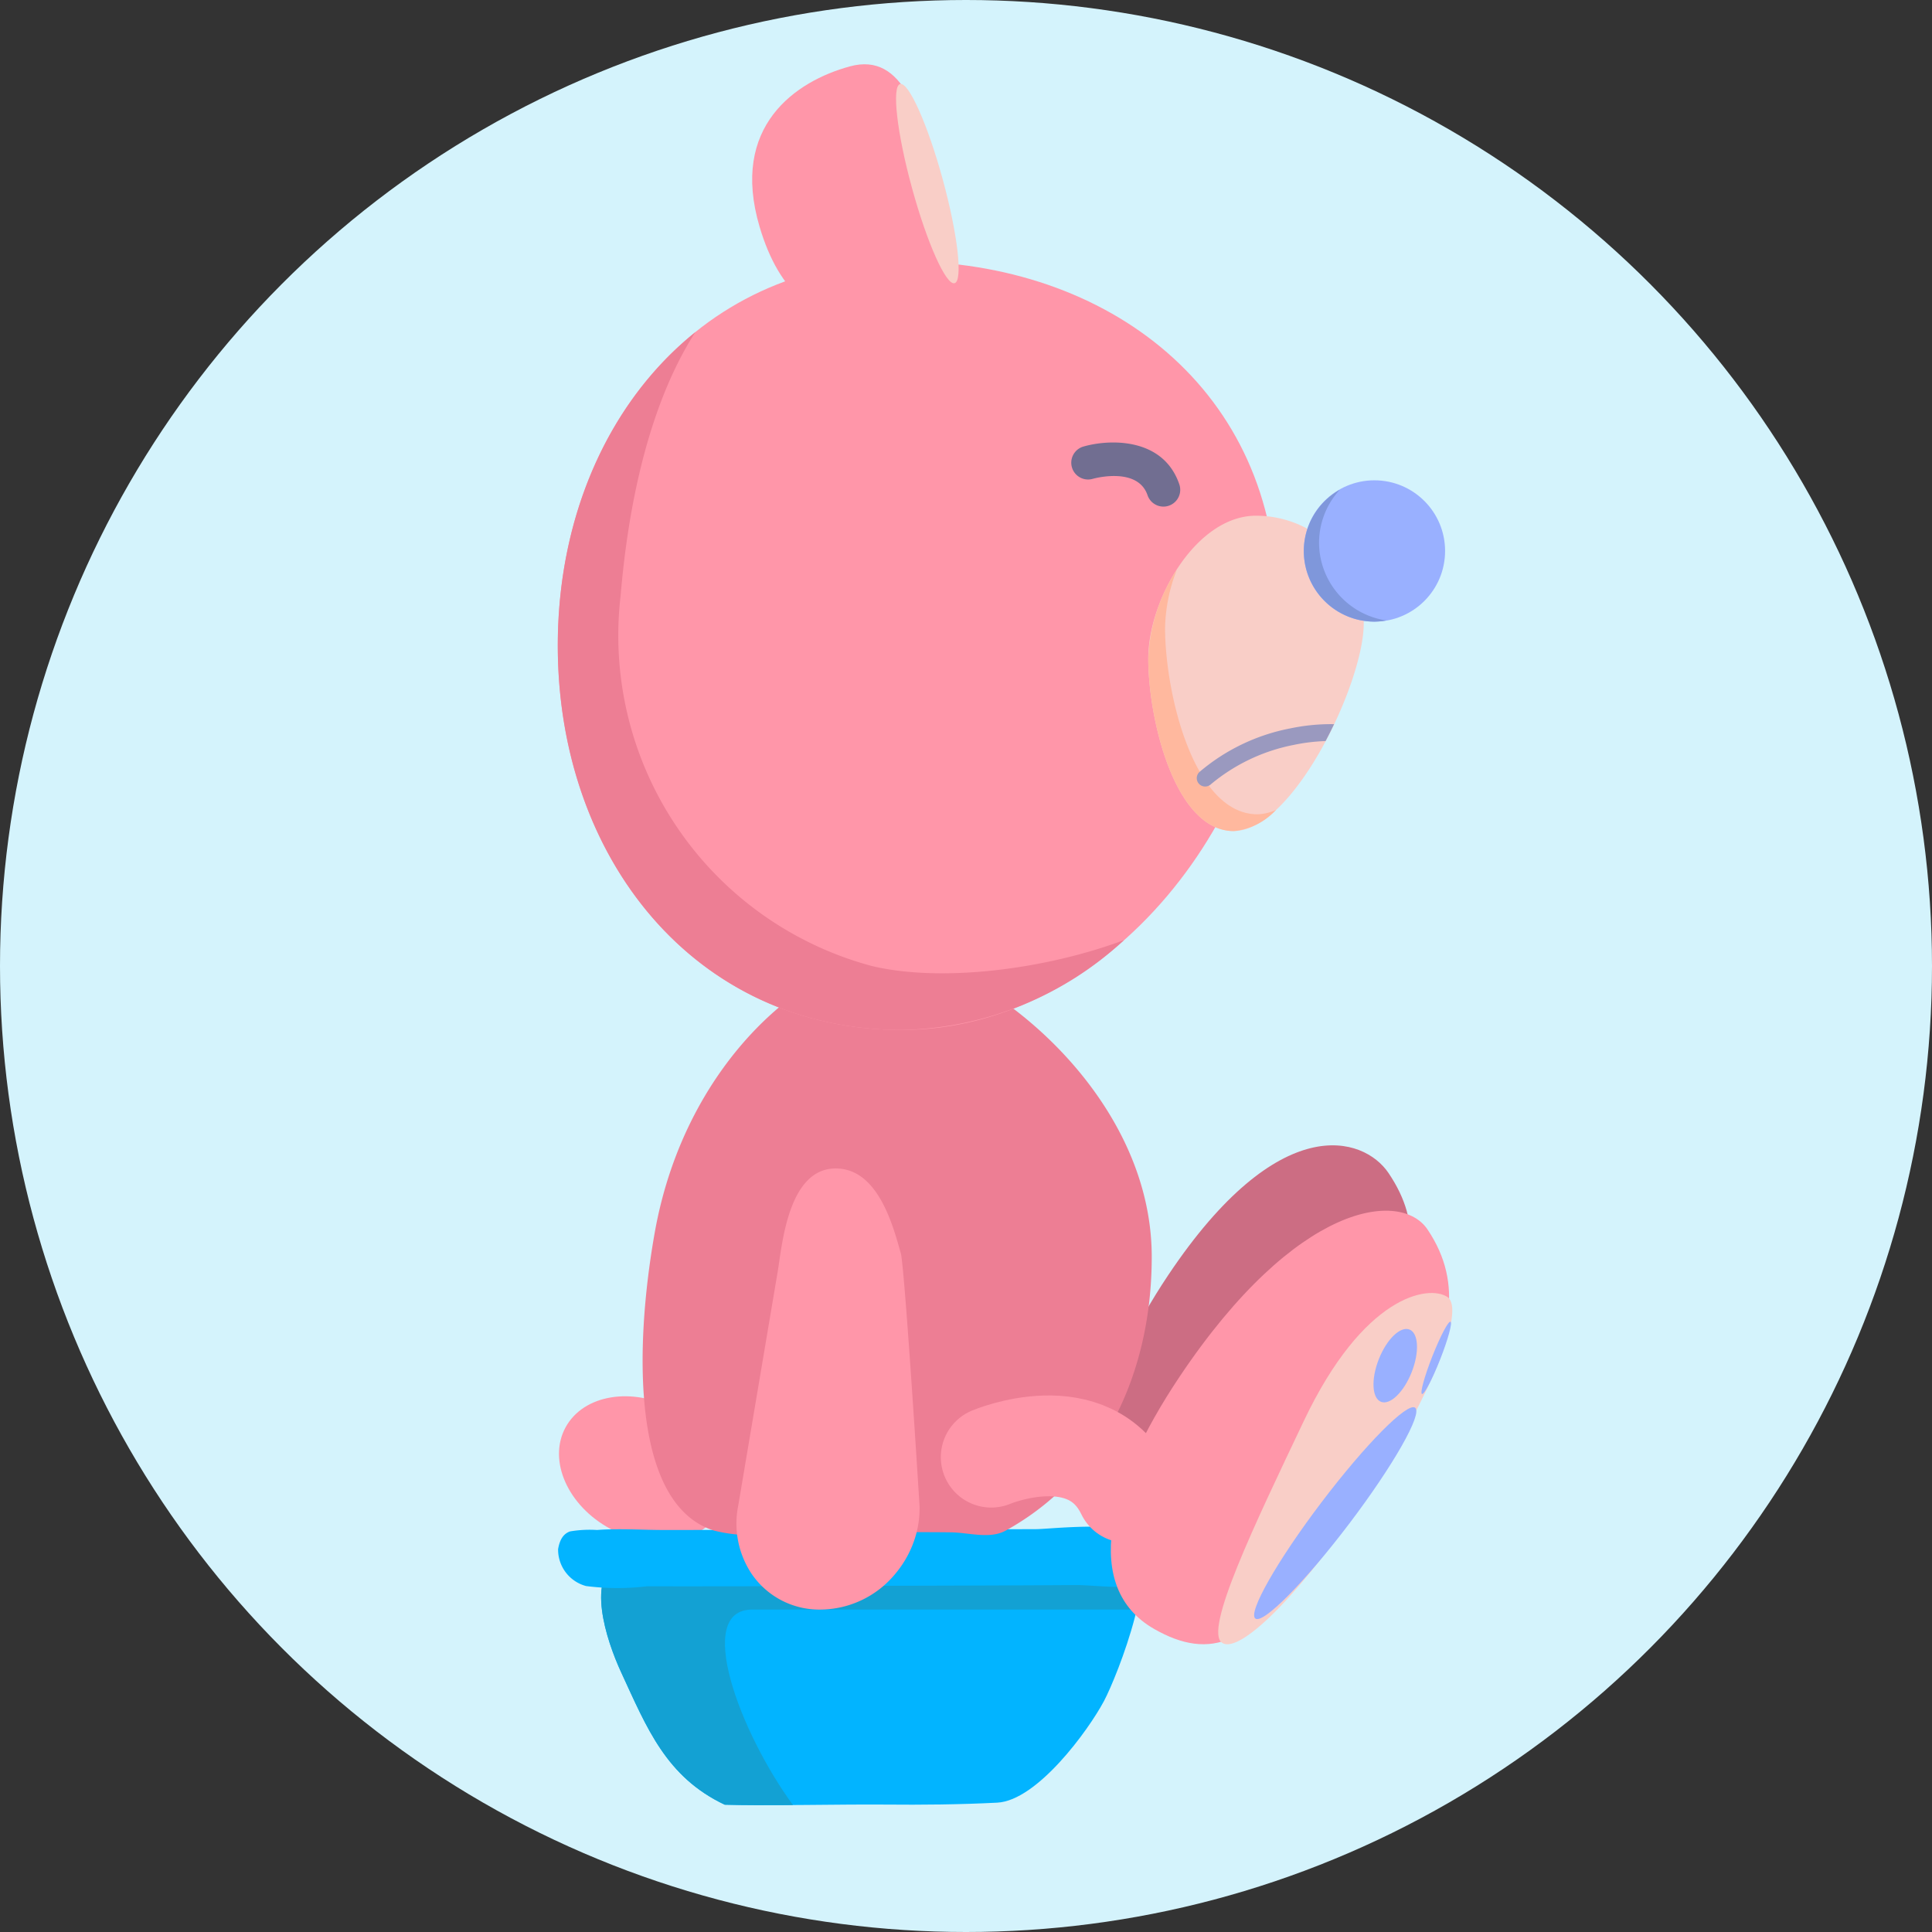 <svg xmlns="http://www.w3.org/2000/svg" width="115" height="115" viewBox="0 0 115 115">
  <rect x="0" y="0" width="115" height="115" fill="#333333" stroke="none"/>
  <g id="diarrhea" transform="translate(760.907 -872.123)">
    <g id="Icon_115x115_DiarrheaChildren" transform="translate(-760.907 872.123)">
      <g id="Group_10961" data-name="Group 10961" transform="translate(749.291 -872.123)">
        <circle id="Ellipse_1532" data-name="Ellipse 1532" cx="57.5" cy="57.5" r="57.5" transform="translate(-749.291 872.123)" fill="#d4f3fc"/>
        <g id="Group_10960" data-name="Group 10960">
          <ellipse id="Ellipse_1533" data-name="Ellipse 1533" cx="4.042" cy="5.216" rx="4.042" ry="5.216" transform="translate(-717.548 960.659) rotate(-61.742)" fill="#ff96a9"/>
          <g id="Group_10956" data-name="Group 10956">
            <g id="Group_10953" data-name="Group 10953">
              <g id="Group_10952" data-name="Group 10952">
                <path id="Path_19881" data-name="Path 19881" d="M-681.968,963.592c-1.489-.995-6.788,1.223-8.545,1.271-5.6.151-11.344.287-16.951.182-1.1-.021-3.97-.591-4.946-.093-2.016,1.028-.815,4.75.1,6.73,1.527,3.3,2.661,6.206,6.157,7.864,2.561.076,6.961-.031,9.524-.008,2.227.021,4.465,0,6.7-.114,2.374-.126,5.414-4.289,6.351-6.048C-682.782,971.875-680.022,964.894-681.968,963.592Z" fill="#02b4ff"/>
              </g>
            </g>
            <path id="Path_19882" data-name="Path 19882" d="M-704.519,967.931h22.889c.451-1.924.561-3.738-.338-4.339-1.489-.995-6.788,1.223-8.544,1.271-5.6.151-11.345.287-16.952.182-1.1-.021-3.97-.591-4.946-.093-2.016,1.028-.815,4.75.1,6.73,1.527,3.3,2.661,6.206,6.157,7.864,1.108.033,2.564.031,4.064.021C-705.249,975.254-708,967.931-704.519,967.931Z" fill="#13a1d3"/>
            <g id="Group_10955" data-name="Group 10955">
              <g id="Group_10954" data-name="Group 10954">
                <path id="Path_19883" data-name="Path 19883" d="M-687.64,963.144c-3.384.009-6.767.034-10.151.038l-11.953.012c-1.321,0-2.692-.1-4.009,0a6.965,6.965,0,0,0-1.609.085c-.342.123-.6.41-.709,1.057a2.245,2.245,0,0,0,1.663,2.194,14.655,14.655,0,0,0,3.614.016q5.8.008,11.6-.022c4.66-.016,9.32-.021,13.981-.053,1.356-.009,5.088.631,5.507-1.08C-678.907,962.138-686.4,963.141-687.64,963.144Z" fill="#02b4ff"/>
              </g>
            </g>
          </g>
          <g id="Group_10959" data-name="Group 10959">
            <g id="Group_10958" data-name="Group 10958">
              <path id="Path_19884" data-name="Path 19884" d="M-666.641,941.946c-1.485-2.2-6.525-3.772-13.109,6.071-4.114,6.151-5.437,11.821-1.424,14.121,3.118,1.787,5.692,1,8.647-4.439S-662.416,948.2-666.641,941.946Z" fill="#cc6d83"/>
              <path id="Path_19885" data-name="Path 19885" d="M-696.081,929c-4.564,0-12.367,5.91-14.243,16.522-1.226,6.93-1.355,16.18,3.538,17.708a8.889,8.889,0,0,0,4.221.027,29.948,29.948,0,0,1,3.769.077c2.331,0,4.21-.024,6.1,0,1.083.013,2.316.416,3.261-.1,5.7-3.139,8.7-9.26,8.7-16.3C-680.735,936.7-691.516,929-696.081,929Z" fill="#ed7e94"/>
              <path id="Path_19886" data-name="Path 19886" d="M-664.323,945.3c-1.578-2.338-7.768-1.675-14.762,8.781-4.37,6.534-5.776,12.558-1.513,15,3.313,1.9,6.047,1.066,9.186-4.715S-659.835,951.95-664.323,945.3Z" fill="#ff96a9"/>
              <path id="Path_19887" data-name="Path 19887" d="M-695.606,887.672c-12.329,0-20.482,10.243-20.482,22.879s8.153,22.879,20.482,22.879,22.322-12.779,22.322-25.415S-683.278,887.672-695.606,887.672Z" fill="#ff96a9"/>
              <path id="Path_19888" data-name="Path 19888" d="M-697.4,929.623a20.368,20.368,0,0,1-14.951-22.03c.7-8.289,2.761-13.091,4.452-15.7-5.158,4.146-8.191,10.954-8.191,18.656,0,12.636,8.153,22.879,20.482,22.879a19.968,19.968,0,0,0,13.224-5.348C-687.078,929.834-693.246,930.614-697.4,929.623Z" fill="#ed7e94"/>
              <path id="Path_19889" data-name="Path 19889" d="M-674.529,902.82c-3.541,0-6.413,4.966-6.413,8.508s1.552,10.26,5.093,10.26,7.733-8.814,7.733-12.355A6.413,6.413,0,0,0-674.529,902.82Z" fill="#f9cec7"/>
              <path id="Path_19890" data-name="Path 19890" d="M-679.942,909.493c0,3.83,1.678,11.1,5.508,11.1a2.858,2.858,0,0,0,1.1-.266,3.93,3.93,0,0,1-2.514,1.266c-3.541,0-5.093-6.718-5.093-10.26a10.375,10.375,0,0,1,1.7-5.3A10.063,10.063,0,0,0-679.942,909.493Z" fill="#ffb89e"/>
              <circle id="Ellipse_1534" data-name="Ellipse 1534" cx="4.206" cy="4.206" r="4.206" transform="translate(-671.686 900.713)" fill="#99b0ff"/>
              <path id="Path_19891" data-name="Path 19891" d="M-670.776,904.421a4.692,4.692,0,0,0,4,4.633,4.189,4.189,0,0,1-.7.071,4.206,4.206,0,0,1-4.206-4.206,4.187,4.187,0,0,1,2.136-3.641A4.67,4.67,0,0,0-670.776,904.421Z" fill="#7f97db"/>
              <path id="Path_19892" data-name="Path 19892" d="M-672.285,916.463a10.974,10.974,0,0,0-4.926,2.34.491.491,0,0,1-.242.127.5.5,0,0,1-.464-.144.5.5,0,0,1,.016-.706,11.757,11.757,0,0,1,5.412-2.6,11.808,11.808,0,0,1,2.608-.252c-.162.339-.33.674-.507,1.006A10.974,10.974,0,0,0-672.285,916.463Z" fill="#9a99bf"/>
              <path id="Path_19893" data-name="Path 19893" d="M-698.706,876.075c-3.235.885-7.144,3.565-5.37,9.551,1.174,3.96,3.349,5.613,6.8,6.275,3.293.632,4.973-4.832,3.883-8.816S-695.472,875.191-698.706,876.075Z" fill="#ff96a9"/>
              <ellipse id="Ellipse_1535" data-name="Ellipse 1535" cx="0.95" cy="6.145" rx="0.95" ry="6.145" transform="translate(-696.63 877.376) rotate(-15.299)" fill="#f9cec7"/>
              <path id="Path_19894" data-name="Path 19894" d="M-663.143,949.319c-1.113-.725-4.973-.125-8.543,7.392-2.911,6.128-5.972,12.475-4.859,13.2s5.016-3.3,8.717-8.984S-662.029,950.043-663.143,949.319Z" fill="#f9cec7"/>
              <g id="Group_10957" data-name="Group 10957">
                <path id="Path_19895" data-name="Path 19895" d="M-695.655,946.783c.278,1.691,1.1,14.99,1.1,14.99a5.827,5.827,0,0,1-.21,1.692,6.211,6.211,0,0,1-1.227,2.328,5.816,5.816,0,0,1-4.472,2.138,4.872,4.872,0,0,1-4.115-2.169,5.4,5.4,0,0,1-.768-4.028l2.363-14.011c.261-1.627.66-6.3,3.674-6.039C-696.962,941.891-696.116,945.142-695.655,946.783Z" fill="#ff96a9"/>
              </g>
              <ellipse id="Ellipse_1536" data-name="Ellipse 1536" cx="2.312" cy="1.052" rx="2.312" ry="1.052" transform="translate(-668.067 955.178) rotate(-68.489)" fill="#99b0ff"/>
              <ellipse id="Ellipse_1537" data-name="Ellipse 1537" cx="2.312" cy="0.25" rx="2.312" ry="0.25" transform="translate(-664.881 955.008) rotate(-68.489)" fill="#99b0ff"/>
              <ellipse id="Ellipse_1538" data-name="Ellipse 1538" cx="7.873" cy="1.042" rx="7.873" ry="1.042" transform="translate(-675.398 967.836) rotate(-52.841)" fill="#99b0ff"/>
              <path id="Path_19896" data-name="Path 19896" d="M-680.039,902.278a1,1,0,0,1-.946-.678c-.583-1.706-3.159-1.005-3.268-.973a1,1,0,0,1-1.234-.69,1,1,0,0,1,.684-1.233c1.557-.449,4.753-.554,5.71,2.25a1,1,0,0,1-.623,1.27A.987.987,0,0,1-680.039,902.278Z" fill="#716e91"/>
            </g>
          </g>
          <path id="Path_19897" data-name="Path 19897" d="M-690.29,958.859s5.854-2.484,8.065,2.092" fill="none" stroke="#ff96a9" stroke-linecap="round" stroke-miterlimit="10" stroke-width="6"/>
        </g>
      </g>
    </g>
  </g>
</svg>
